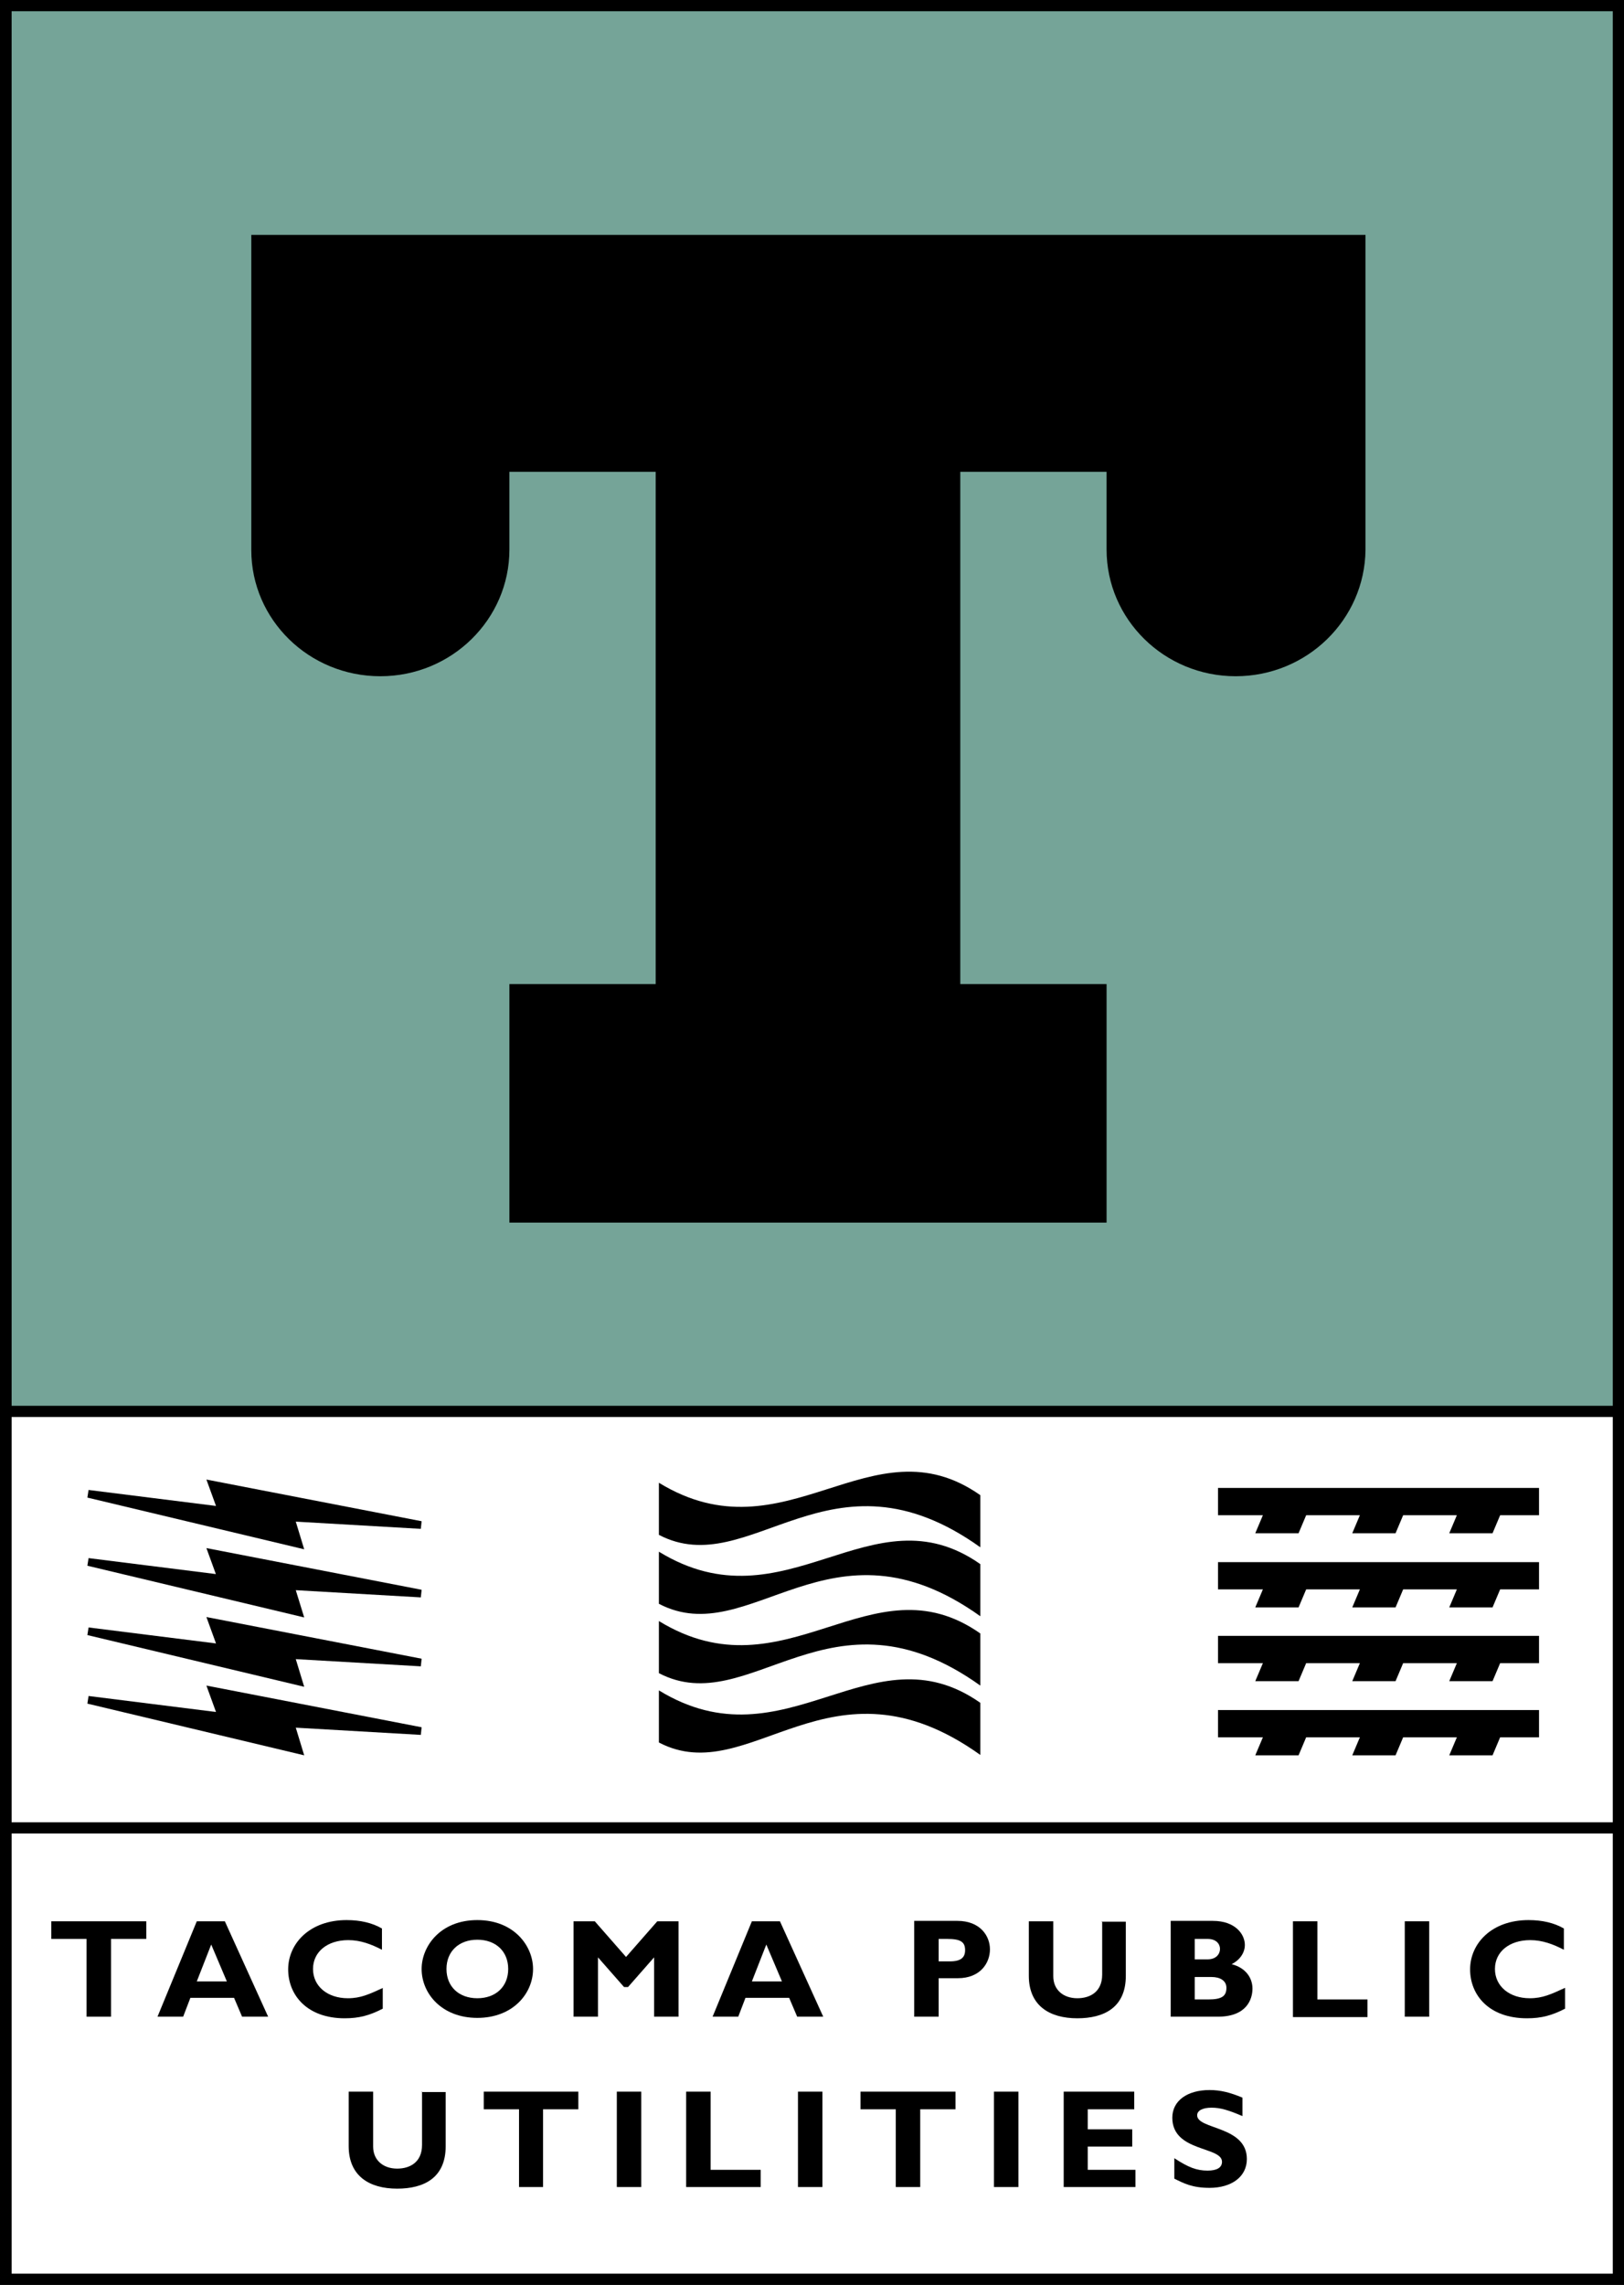 <?xml version="1.0" encoding="UTF-8"?><svg id="Layer_2" xmlns="http://www.w3.org/2000/svg" viewBox="0 0 40.52 57"><rect x="0" y="0" width="40.52" height="57" fill="#333333" stroke="none"/><defs><style>.cls-1{fill:#75a498;}.cls-2{fill:#fff;}</style></defs><g id="Layer_1-2"><rect class="cls-2" x=".14" y="35.21" width="40.23" height="21.65"/><path d="M.29,56.72h39.95v-21.37H.29v21.37ZM40.52,57H0v-21.93h40.52v21.93Z"/><rect class="cls-1" x=".14" y=".14" width="40.23" height="35.07"/><path d="M.29,35.07h39.95V.28H.29v34.79ZM40.52,35.35H0V0h40.52v35.35Z"/><polygon points="3.65 47.93 1.28 47.93 1.28 48.37 2.16 48.37 2.16 50.31 2.77 50.31 2.77 48.37 3.65 48.37 3.65 47.93"/><path d="M5.66,49.43h-.75l.36-.92.39.92ZM5.61,47.93h-.7l-.98,2.38h.64l.18-.47h1.09l.2.47h.65l-1.08-2.38Z"/><path d="M9.56,49.59c-.35.16-.56.26-.88.26-.51,0-.87-.3-.87-.73s.36-.72.88-.72c.3,0,.57.1.84.24v-.53c-.24-.14-.54-.21-.88-.21-.93,0-1.46.59-1.46,1.23s.47,1.22,1.41,1.22c.36,0,.62-.07.95-.24v-.52Z"/><path d="M12.68,49.12c0,.44-.31.73-.77.73s-.77-.29-.77-.73.31-.73.77-.73.77.29.77.73M13.3,49.12c0-.57-.47-1.22-1.39-1.22s-1.39.65-1.39,1.22c0,.61.5,1.22,1.39,1.22s1.39-.61,1.39-1.22"/><polygon points="15.62 48.82 14.84 47.93 14.31 47.93 14.31 50.31 14.92 50.31 14.92 48.83 15.57 49.57 15.67 49.57 16.32 48.83 16.32 50.31 16.93 50.31 16.93 47.93 16.4 47.93 15.62 48.82"/><path d="M19.51,49.43h-.75l.36-.92.39.92ZM19.46,47.93h-.7l-.98,2.38h.64l.18-.47h1.09l.2.47h.65l-1.08-2.38Z"/><path d="M23.42,48.37h.21c.33,0,.45.07.45.28,0,.18-.1.28-.38.28h-.28v-.55ZM22.81,47.93v2.38h.61v-.96h.48c.56,0,.8-.38.8-.72s-.25-.71-.81-.71h-1.08Z"/><path d="M27.5,47.93v1.33c0,.43-.3.59-.62.59-.35,0-.6-.21-.6-.55v-1.37h-.61v1.36c0,.74.51,1.06,1.21,1.06.67,0,1.21-.27,1.21-1.06v-1.35h-.61Z"/><path d="M29.81,49.32h.42c.21,0,.37.09.37.27,0,.21-.12.29-.45.29h-.34v-.56ZM29.81,48.37h.32c.22,0,.31.13.31.25s-.09.26-.31.26h-.32v-.51ZM29.21,47.93v2.38h1.18c.71,0,.86-.43.86-.7s-.17-.52-.52-.61c.2-.1.33-.28.33-.48,0-.26-.23-.6-.8-.6h-1.05Z"/><polygon points="34.12 49.88 32.87 49.88 32.87 47.93 32.26 47.93 32.26 50.32 34.12 50.32 34.12 49.88"/><rect x="35.05" y="47.93" width=".61" height="2.38"/><path d="M39.05,49.59c-.35.16-.56.26-.88.26-.51,0-.87-.3-.87-.73s.36-.72.88-.72c.3,0,.57.1.84.24v-.53c-.24-.14-.54-.21-.88-.21-.93,0-1.46.59-1.46,1.23s.47,1.22,1.42,1.22c.36,0,.62-.07.95-.24v-.52Z"/><path d="M10.53,52.18v1.33c0,.43-.3.59-.62.59-.35,0-.6-.21-.6-.55v-1.37h-.61v1.36c0,.74.51,1.06,1.21,1.06.67,0,1.21-.27,1.21-1.06v-1.35h-.61Z"/><polygon points="14.43 52.18 12.07 52.18 12.07 52.62 12.95 52.62 12.95 54.56 13.55 54.56 13.55 52.62 14.43 52.62 14.43 52.18"/><rect x="15.39" y="52.18" width=".61" height="2.38"/><polygon points="18.98 54.13 17.73 54.13 17.73 52.18 17.12 52.18 17.12 54.56 18.98 54.56 18.98 54.13"/><rect x="19.91" y="52.18" width=".61" height="2.38"/><polygon points="23.84 52.18 21.47 52.18 21.47 52.62 22.35 52.62 22.35 54.56 22.96 54.56 22.96 52.62 23.84 52.62 23.84 52.18"/><rect x="24.8" y="52.18" width=".61" height="2.38"/><polygon points="28.33 54.13 27.14 54.13 27.14 53.55 28.25 53.55 28.25 53.12 27.14 53.12 27.14 52.62 28.3 52.62 28.3 52.18 26.54 52.18 26.54 54.56 28.33 54.56 28.33 54.13"/><path d="M31,52.33c-.31-.13-.55-.19-.82-.19-.56,0-.93.27-.93.69,0,.86,1.24.71,1.24,1.1,0,.14-.12.22-.36.22-.27,0-.48-.08-.83-.31v.51c.24.12.45.23.88.23.54,0,.93-.27.93-.72,0-.83-1.24-.73-1.24-1.09,0-.12.14-.19.36-.19s.42.06.77.21v-.47Z"/><rect x=".14" y="45.46" width="40.23" height=".28"/><path d="M34.07,5.86v7.86c-.02,1.74-1.46,3.15-3.24,3.15s-3.22-1.42-3.22-3.16v-.09s0-1.85,0-1.85h-3.65v12.78h3.65v5.95h-14.9v-5.95h3.65v-12.78h-3.65v1.94c0,1.74-1.44,3.16-3.22,3.16s-3.22-1.41-3.22-3.15v-7.86s27.81,0,27.81,0Z"/><path d="M24.46,37.3c-2.72-1.91-4.85,1.63-8.02-.31v1.3c2.28,1.19,4.27-2.37,8.02.31v-1.31ZM24.46,39.02c-2.72-1.91-4.85,1.63-8.02-.31v1.3c2.28,1.19,4.27-2.37,8.02.31v-1.31ZM24.46,40.75c-2.72-1.91-4.85,1.63-8.02-.31v1.3c2.28,1.19,4.27-2.37,8.02.31v-1.31ZM24.46,42.48c-2.72-1.91-4.85,1.63-8.02-.31v1.3c2.28,1.19,4.27-2.37,8.02.31v-1.31Z"/><path d="M34.82,38.25h-1.08l.19-.45h-1.34l-.19.45h-1.08l.19-.45h-1.12v-.68h8.01v.68h-.97l-.19.45h-1.08l.19-.45h-1.34l-.19.45ZM34.82,40.1h-1.08l.19-.45h-1.34l-.19.45h-1.08l.19-.45h-1.12v-.68h8.01v.68h-.97l-.19.45h-1.08l.19-.45h-1.34l-.19.45ZM34.82,41.94h-1.08l.19-.45h-1.34l-.19.45h-1.08l.19-.45h-1.12v-.68h8.01v.68h-.97l-.19.45h-1.08l.19-.45h-1.34l-.19.45ZM34.82,43.79h-1.08l.19-.45h-1.34l-.19.45h-1.08l.19-.45h-1.12v-.68h8.01v.68h-.97l-.19.45h-1.08l.19-.45h-1.34l-.19.45Z"/><path d="M5.39,37.57l-.24-.66,5.37,1.04-.02.19-3.12-.18.21.69-5.41-1.29.03-.19,3.19.4ZM5.39,39.28l-.24-.66,5.37,1.04-.02.19-3.12-.18.21.68-5.41-1.29.03-.19,3.19.4ZM5.39,41l-.24-.66,5.37,1.04-.02.19-3.12-.18.21.69-5.41-1.29.03-.19,3.19.4ZM5.39,42.71l-.24-.66,5.37,1.04-.02.19-3.12-.18.21.69-5.41-1.29.03-.19,3.19.4Z"/></g></svg>